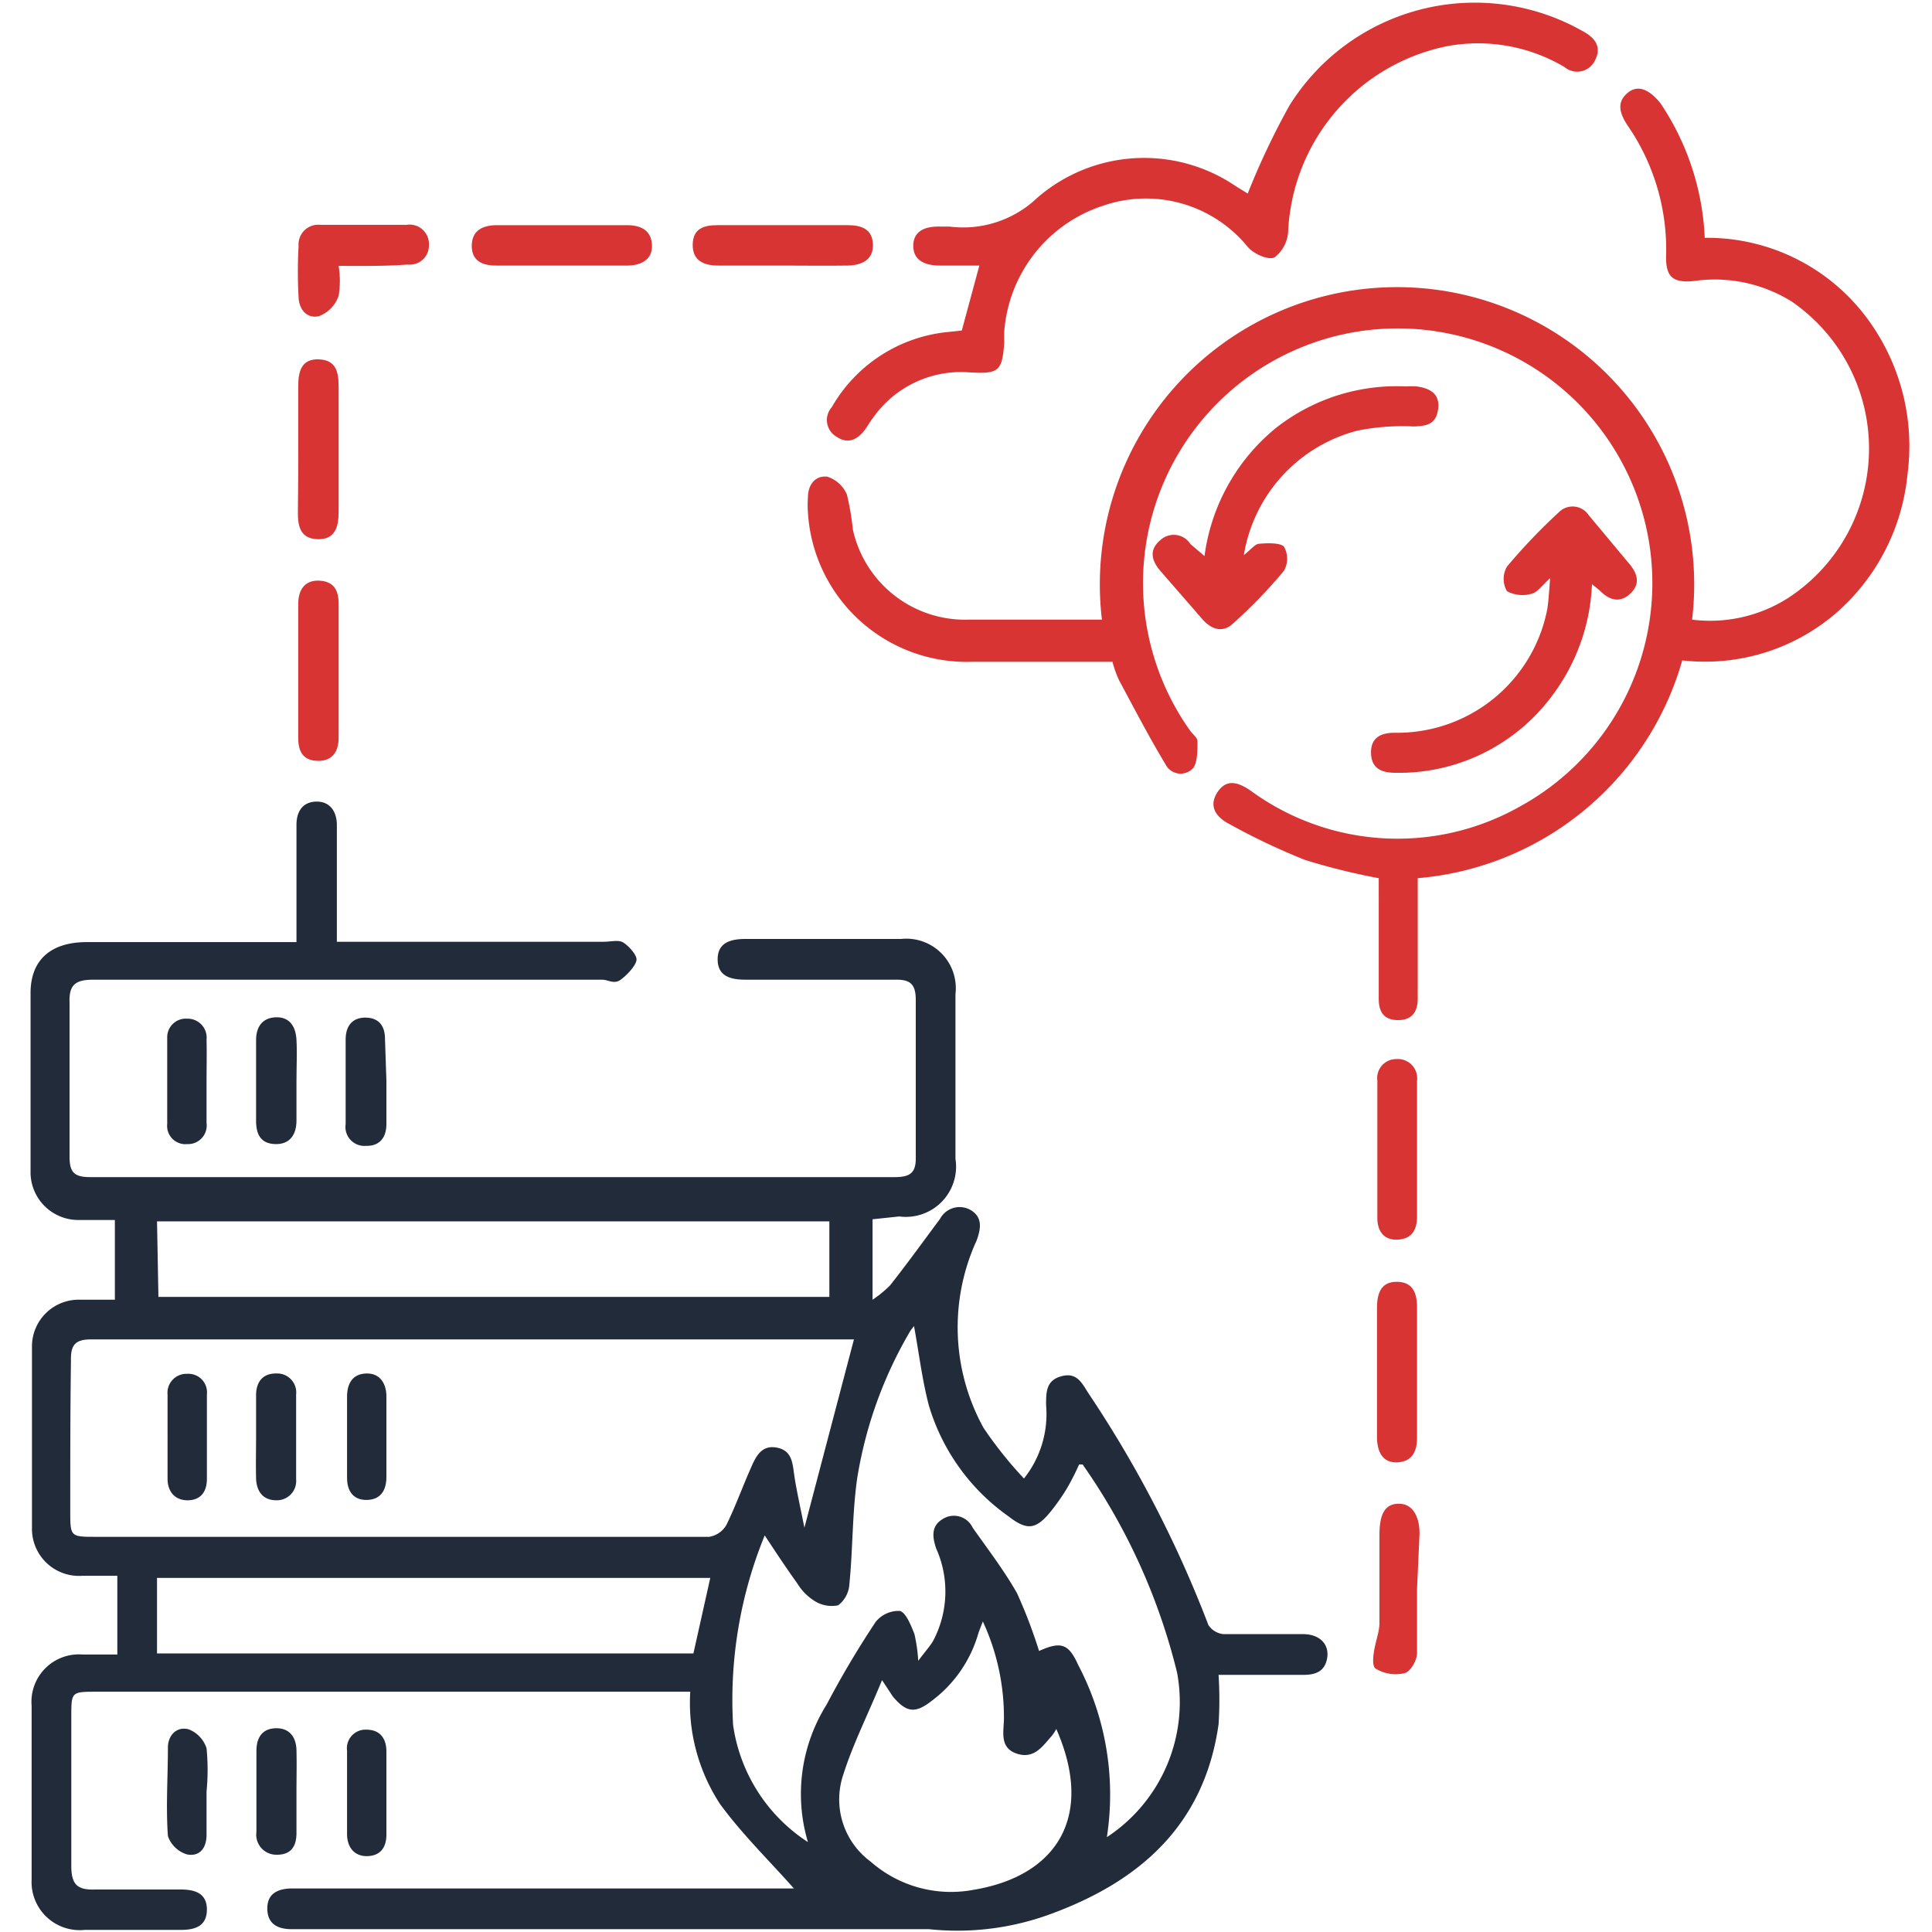 <svg id="Layer_1" data-name="Layer 1" xmlns="http://www.w3.org/2000/svg" width="55" height="55" viewBox="0 0 55 55">
  <defs>
    <style>
      .cls-1 {
        fill: #222b3a;
      }

      .cls-2 {
        fill: #d83434;
      }
    </style>
  </defs>
  <path class="cls-1" d="M24.84,34.71V37a3.12,3.12,0,0,0,.5-.41c.49-.62.95-1.26,1.42-1.89a.63.63,0,0,1,.84-.27c.38.2.33.54.2.89A5.93,5.93,0,0,0,28,40.65a11.51,11.51,0,0,0,1.15,1.44A2.94,2.94,0,0,0,29.78,40c0-.37,0-.7.43-.82s.58.17.76.46a33,33,0,0,1,3.43,6.62.58.58,0,0,0,.43.26c.75,0,1.51,0,2.26,0,.49,0,.76.3.69.69s-.35.47-.68.47H34.69a11,11,0,0,1,0,1.41c-.41,2.88-2.26,4.49-4.84,5.42a7.67,7.67,0,0,1-3.4.41c-.33,0-.67,0-1,0H8.31c-.38,0-.69-.13-.7-.57s.29-.58.68-.59H22.6c-.69-.78-1.47-1.54-2.1-2.4a5.26,5.26,0,0,1-.85-3.2H2.76c-.73,0-.73,0-.73.71,0,1.42,0,2.84,0,4.25,0,.54.18.69.69.67.8,0,1.61,0,2.42,0,.4,0,.75.1.75.57s-.33.58-.74.58c-.91,0-1.83,0-2.74,0A1.37,1.37,0,0,1,.9,53.51q0-2.48,0-4.95A1.35,1.35,0,0,1,2.34,47.1h1V44.86h-1A1.34,1.34,0,0,1,.91,43.5c0-1.72,0-3.44,0-5.17A1.33,1.33,0,0,1,2.27,37c.32,0,.64,0,1,0V34.73c-.33,0-.65,0-1,0a1.36,1.36,0,0,1-1.4-1.4c0-1.69,0-3.38,0-5.06,0-.94.57-1.44,1.57-1.45h6V25.58c0-.7,0-1.4,0-2.1,0-.37.17-.65.56-.66s.59.28.59.67c0,.9,0,1.8,0,2.69v.63h7.59c.18,0,.39-.05.52,0s.44.36.42.52-.26.42-.45.56-.35,0-.53,0c-4.83,0-9.65,0-14.48,0-.51,0-.7.14-.68.66,0,1.46,0,2.91,0,4.37,0,.43.11.59.58.59H25.47c.44,0,.61-.12.6-.57q0-2.23,0-4.47c0-.45-.15-.59-.59-.58-1.42,0-2.84,0-4.25,0-.42,0-.8-.09-.8-.58s.39-.58.8-.58h4.42a1.41,1.41,0,0,1,1.55,1.57c0,1.57,0,3.13,0,4.69a1.43,1.43,0,0,1-1.6,1.64Zm-.53,3.42H2.59c-.47,0-.58.18-.57.61C2,40.13,2,41.55,2,43c0,.75,0,.75.73.75H17.93c.76,0,1.51,0,2.26,0a.69.69,0,0,0,.49-.34c.26-.53.46-1.09.7-1.63.14-.32.3-.65.73-.57s.45.42.5.78.19,1,.29,1.5Zm7.2,14.17a4.6,4.6,0,0,0,2-4.68,17.6,17.6,0,0,0-2.69-5.93s-.06,0-.1,0a7,7,0,0,1-.34.67,6,6,0,0,1-.46.66c-.43.53-.68.56-1.22.14A5.93,5.93,0,0,1,26.44,40c-.19-.73-.28-1.49-.42-2.25l-.1.13a12,12,0,0,0-1.52,4.22c-.14,1-.12,2-.22,3a.81.81,0,0,1-.32.6.91.91,0,0,1-.68-.13,1.5,1.5,0,0,1-.48-.49c-.31-.43-.6-.87-.93-1.37a12.35,12.35,0,0,0-.9,5.4A4.77,4.77,0,0,0,23,52.44a4.79,4.79,0,0,1,.53-3.91,26.63,26.63,0,0,1,1.4-2.36.84.84,0,0,1,.69-.31c.18.06.31.41.41.65a4.49,4.49,0,0,1,.11.77c.21-.28.33-.41.42-.56a3,3,0,0,0,.09-2.64c-.11-.33-.15-.65.21-.85a.59.59,0,0,1,.83.26c.43.61.89,1.21,1.26,1.86A14.25,14.25,0,0,1,29.58,47c.62-.28.84-.21,1.11.39A7.94,7.94,0,0,1,31.51,52.3Zm-27-15.38H23.61V34.77H4.47Zm15.71,8H4.47v2.15H19.74Zm4.89,2.91c-.41,1-.82,1.8-1.1,2.68A2.2,2.2,0,0,0,24.79,53a3.46,3.46,0,0,0,2.92.8c2.37-.39,3.46-2.08,2.36-4.58a1.16,1.16,0,0,1-.13.2c-.26.29-.5.67-1,.5s-.36-.64-.36-1a6.49,6.49,0,0,0-.6-2.76c-.07.18-.12.3-.15.41a3.65,3.65,0,0,1-1.28,1.83c-.49.39-.74.36-1.13-.1Z"/>
  <path class="cls-2" d="M40.36,25v3c0,.14,0,.29,0,.43,0,.39-.18.62-.58.61s-.53-.25-.53-.61c0-.91,0-1.83,0-2.74V25a18.41,18.41,0,0,1-2.1-.52A18.84,18.84,0,0,1,35,23.46c-.37-.19-.61-.5-.34-.91s.63-.27,1,0a7.08,7.08,0,0,0,7.59.42,7.25,7.25,0,1,0-9.37-2.17c.07.1.21.2.21.3,0,.26,0,.6-.12.76a.48.48,0,0,1-.79-.1c-.47-.78-.89-1.59-1.32-2.39a3,3,0,0,1-.19-.53h-4A4.53,4.53,0,0,1,23,14.59a3,3,0,0,1,0-.43c0-.36.21-.63.55-.59a.9.9,0,0,1,.56.51,7.72,7.72,0,0,1,.17,1,3.27,3.27,0,0,0,3.29,2.56l3.71,0s.06,0,.09,0a8.46,8.46,0,1,1,16.8,0A4.13,4.13,0,0,0,50.94,17,5.08,5.08,0,0,0,51,8.58,4.15,4.15,0,0,0,48.22,8c-.6.06-.8-.12-.79-.71a6.21,6.21,0,0,0-1.09-3.71c-.22-.33-.34-.66,0-.94s.69,0,.93.3a7.43,7.43,0,0,1,1.26,3.83A5.67,5.67,0,0,1,53.3,9.27a6.1,6.1,0,0,1,1,4.25,6,6,0,0,1-2.11,4,5.72,5.72,0,0,1-4.3,1.28A8.58,8.58,0,0,1,40.36,25Z"/>
  <path class="cls-2" d="M27.38,9.41l.5-1.85c-.39,0-.75,0-1.12,0S26,7.45,26,7s.37-.56.77-.55h.26a3.06,3.06,0,0,0,2.5-.82,4.64,4.64,0,0,1,5.65-.33l.34.21A21.26,21.26,0,0,1,36.71,3,6.22,6.22,0,0,1,44.86.78l.24.13c.31.18.5.43.31.8a.56.56,0,0,1-.87.2,4.83,4.83,0,0,0-3.32-.6,5.65,5.65,0,0,0-4.55,5.3,1,1,0,0,1-.39.72c-.18.08-.58-.1-.75-.29a3.74,3.74,0,0,0-4.14-1.18,4.09,4.09,0,0,0-2.8,3.56,3.16,3.16,0,0,0,0,.32c-.06.83-.15.91-1,.86a3.06,3.06,0,0,0-2.74,1.3c-.08.1-.14.21-.21.31-.22.3-.49.45-.83.22a.55.55,0,0,1-.13-.84A4.29,4.29,0,0,1,27,9.45Z"/>
  <path class="cls-2" d="M44.13,16.46c-.23.2-.36.4-.52.44a.93.93,0,0,1-.71-.07.7.7,0,0,1,0-.7,16.65,16.65,0,0,1,1.48-1.55.55.55,0,0,1,.85.09L46.34,16c.25.28.39.59.08.89s-.62.19-.89-.09l-.21-.17a5.65,5.65,0,0,1-1.16,3.21A5.42,5.42,0,0,1,39.73,22c-.38,0-.69-.11-.7-.56s.29-.58.68-.58a4.35,4.35,0,0,0,4.34-3.53C44.09,17.05,44.1,16.81,44.13,16.46Z"/>
  <path class="cls-2" d="M34.29,15.83a5.66,5.66,0,0,1,2.05-3.66A5.56,5.56,0,0,1,40,11a3.16,3.16,0,0,1,.32,0c.39.05.68.21.62.65s-.34.48-.7.49a6.49,6.49,0,0,0-1.6.12,4.39,4.39,0,0,0-3.23,3.54c.21-.16.31-.31.43-.32s.58-.05.71.08a.69.69,0,0,1,0,.69,13.87,13.87,0,0,1-1.46,1.51c-.28.26-.6.16-.85-.12l-1.2-1.38c-.26-.3-.34-.61,0-.89a.56.56,0,0,1,.85.12Z"/>
  <path class="cls-2" d="M9.64,19.08V21c0,.39-.17.67-.6.66s-.55-.29-.55-.65c0-1.28,0-2.55,0-3.82,0-.39.18-.68.6-.66s.55.28.55.66Z"/>
  <path class="cls-2" d="M16,7.56c-.62,0-1.25,0-1.88,0-.37,0-.69-.12-.69-.56s.31-.59.72-.59h3.7c.4,0,.69.15.71.56s-.29.58-.68.59Z"/>
  <path class="cls-2" d="M8.49,12.72V11c0-.41.08-.79.59-.77s.56.39.56.8v3.54c0,.43-.1.79-.59.78s-.57-.35-.57-.75C8.49,13.94,8.49,13.33,8.49,12.72Z"/>
  <path class="cls-2" d="M40.34,32.76v1.87c0,.38-.15.64-.55.66s-.58-.25-.58-.62c0-1.3,0-2.61,0-3.91a.54.54,0,0,1,.54-.61.55.55,0,0,1,.59.62Z"/>
  <path class="cls-2" d="M39.2,39V37.24c0-.4.1-.75.56-.75s.58.32.58.73c0,1.24,0,2.47,0,3.71,0,.39-.14.68-.56.7s-.57-.3-.58-.69Z"/>
  <path class="cls-2" d="M22.26,7.56H20.44c-.4,0-.73-.14-.72-.6s.32-.55.71-.55h3.7c.38,0,.7.1.72.54s-.31.6-.71.61C23.51,7.57,22.89,7.56,22.26,7.56Z"/>
  <path class="cls-2" d="M9.64,7.57a2.6,2.6,0,0,1,0,.85A.94.94,0,0,1,9.08,9c-.34.08-.57-.19-.58-.54A13.08,13.08,0,0,1,8.5,7a.56.56,0,0,1,.61-.6h2.47a.55.55,0,0,1,.63.58.54.54,0,0,1-.6.55C11,7.58,10.35,7.57,9.64,7.57Z"/>
  <path class="cls-2" d="M40.34,45.24c0,.61,0,1.22,0,1.82,0,.21-.19.53-.35.57a1.09,1.09,0,0,1-.83-.13c-.12-.08-.06-.46,0-.71s.1-.37.11-.56c0-.84,0-1.68,0-2.53,0-.64.18-.91.59-.89s.56.46.55.87Z"/>
  <path class="cls-1" d="M8.44,30.78V31.9c0,.39-.18.68-.6.67s-.55-.28-.55-.66c0-.77,0-1.53,0-2.3,0-.38.18-.64.57-.65s.56.27.58.64S8.44,30.38,8.44,30.78Z"/>
  <path class="cls-1" d="M8.44,51c0,.39,0,.78,0,1.18s-.17.63-.58.62a.57.57,0,0,1-.56-.65c0-.77,0-1.53,0-2.3,0-.38.16-.64.55-.65s.58.25.59.62S8.44,50.64,8.44,51Z"/>
  <path class="cls-1" d="M5.88,30.79c0,.4,0,.79,0,1.18a.53.53,0,0,1-.55.6A.52.52,0,0,1,4.76,32q0-1.23,0-2.46A.53.53,0,0,1,5.33,29a.54.54,0,0,1,.55.6C5.89,30,5.88,30.38,5.88,30.79Z"/>
  <path class="cls-1" d="M5.88,51c0,.41,0,.82,0,1.23s-.22.63-.56.56a.83.83,0,0,1-.54-.52c-.06-.84,0-1.68,0-2.52,0-.35.25-.61.59-.52a.86.86,0,0,1,.51.54A6.31,6.31,0,0,1,5.88,51Z"/>
  <path class="cls-1" d="M11,30.76V32c0,.38-.19.63-.58.62A.54.54,0,0,1,9.84,32V29.59c0-.39.2-.63.58-.62s.54.25.54.61Z"/>
  <path class="cls-1" d="M11,51.05v1.18c0,.36-.17.6-.54.61s-.58-.25-.58-.63V49.84a.53.53,0,0,1,.55-.6c.38,0,.57.24.57.62Z"/>
  <path class="cls-1" d="M7.29,40.9c0-.39,0-.79,0-1.18s.2-.63.59-.62a.54.54,0,0,1,.55.6c0,.8,0,1.61,0,2.41a.55.55,0,0,1-.56.6c-.39,0-.57-.26-.58-.63S7.29,41.29,7.29,40.9Z"/>
  <path class="cls-1" d="M5.89,40.93V42.1c0,.36-.17.6-.53.61s-.59-.23-.59-.61V39.7a.54.54,0,0,1,.56-.59.53.53,0,0,1,.56.59Z"/>
  <path class="cls-1" d="M11,40.92v1.13c0,.37-.16.64-.55.65s-.57-.25-.57-.63V39.76c0-.38.16-.65.55-.66s.58.29.57.69Z"/>
</svg>
